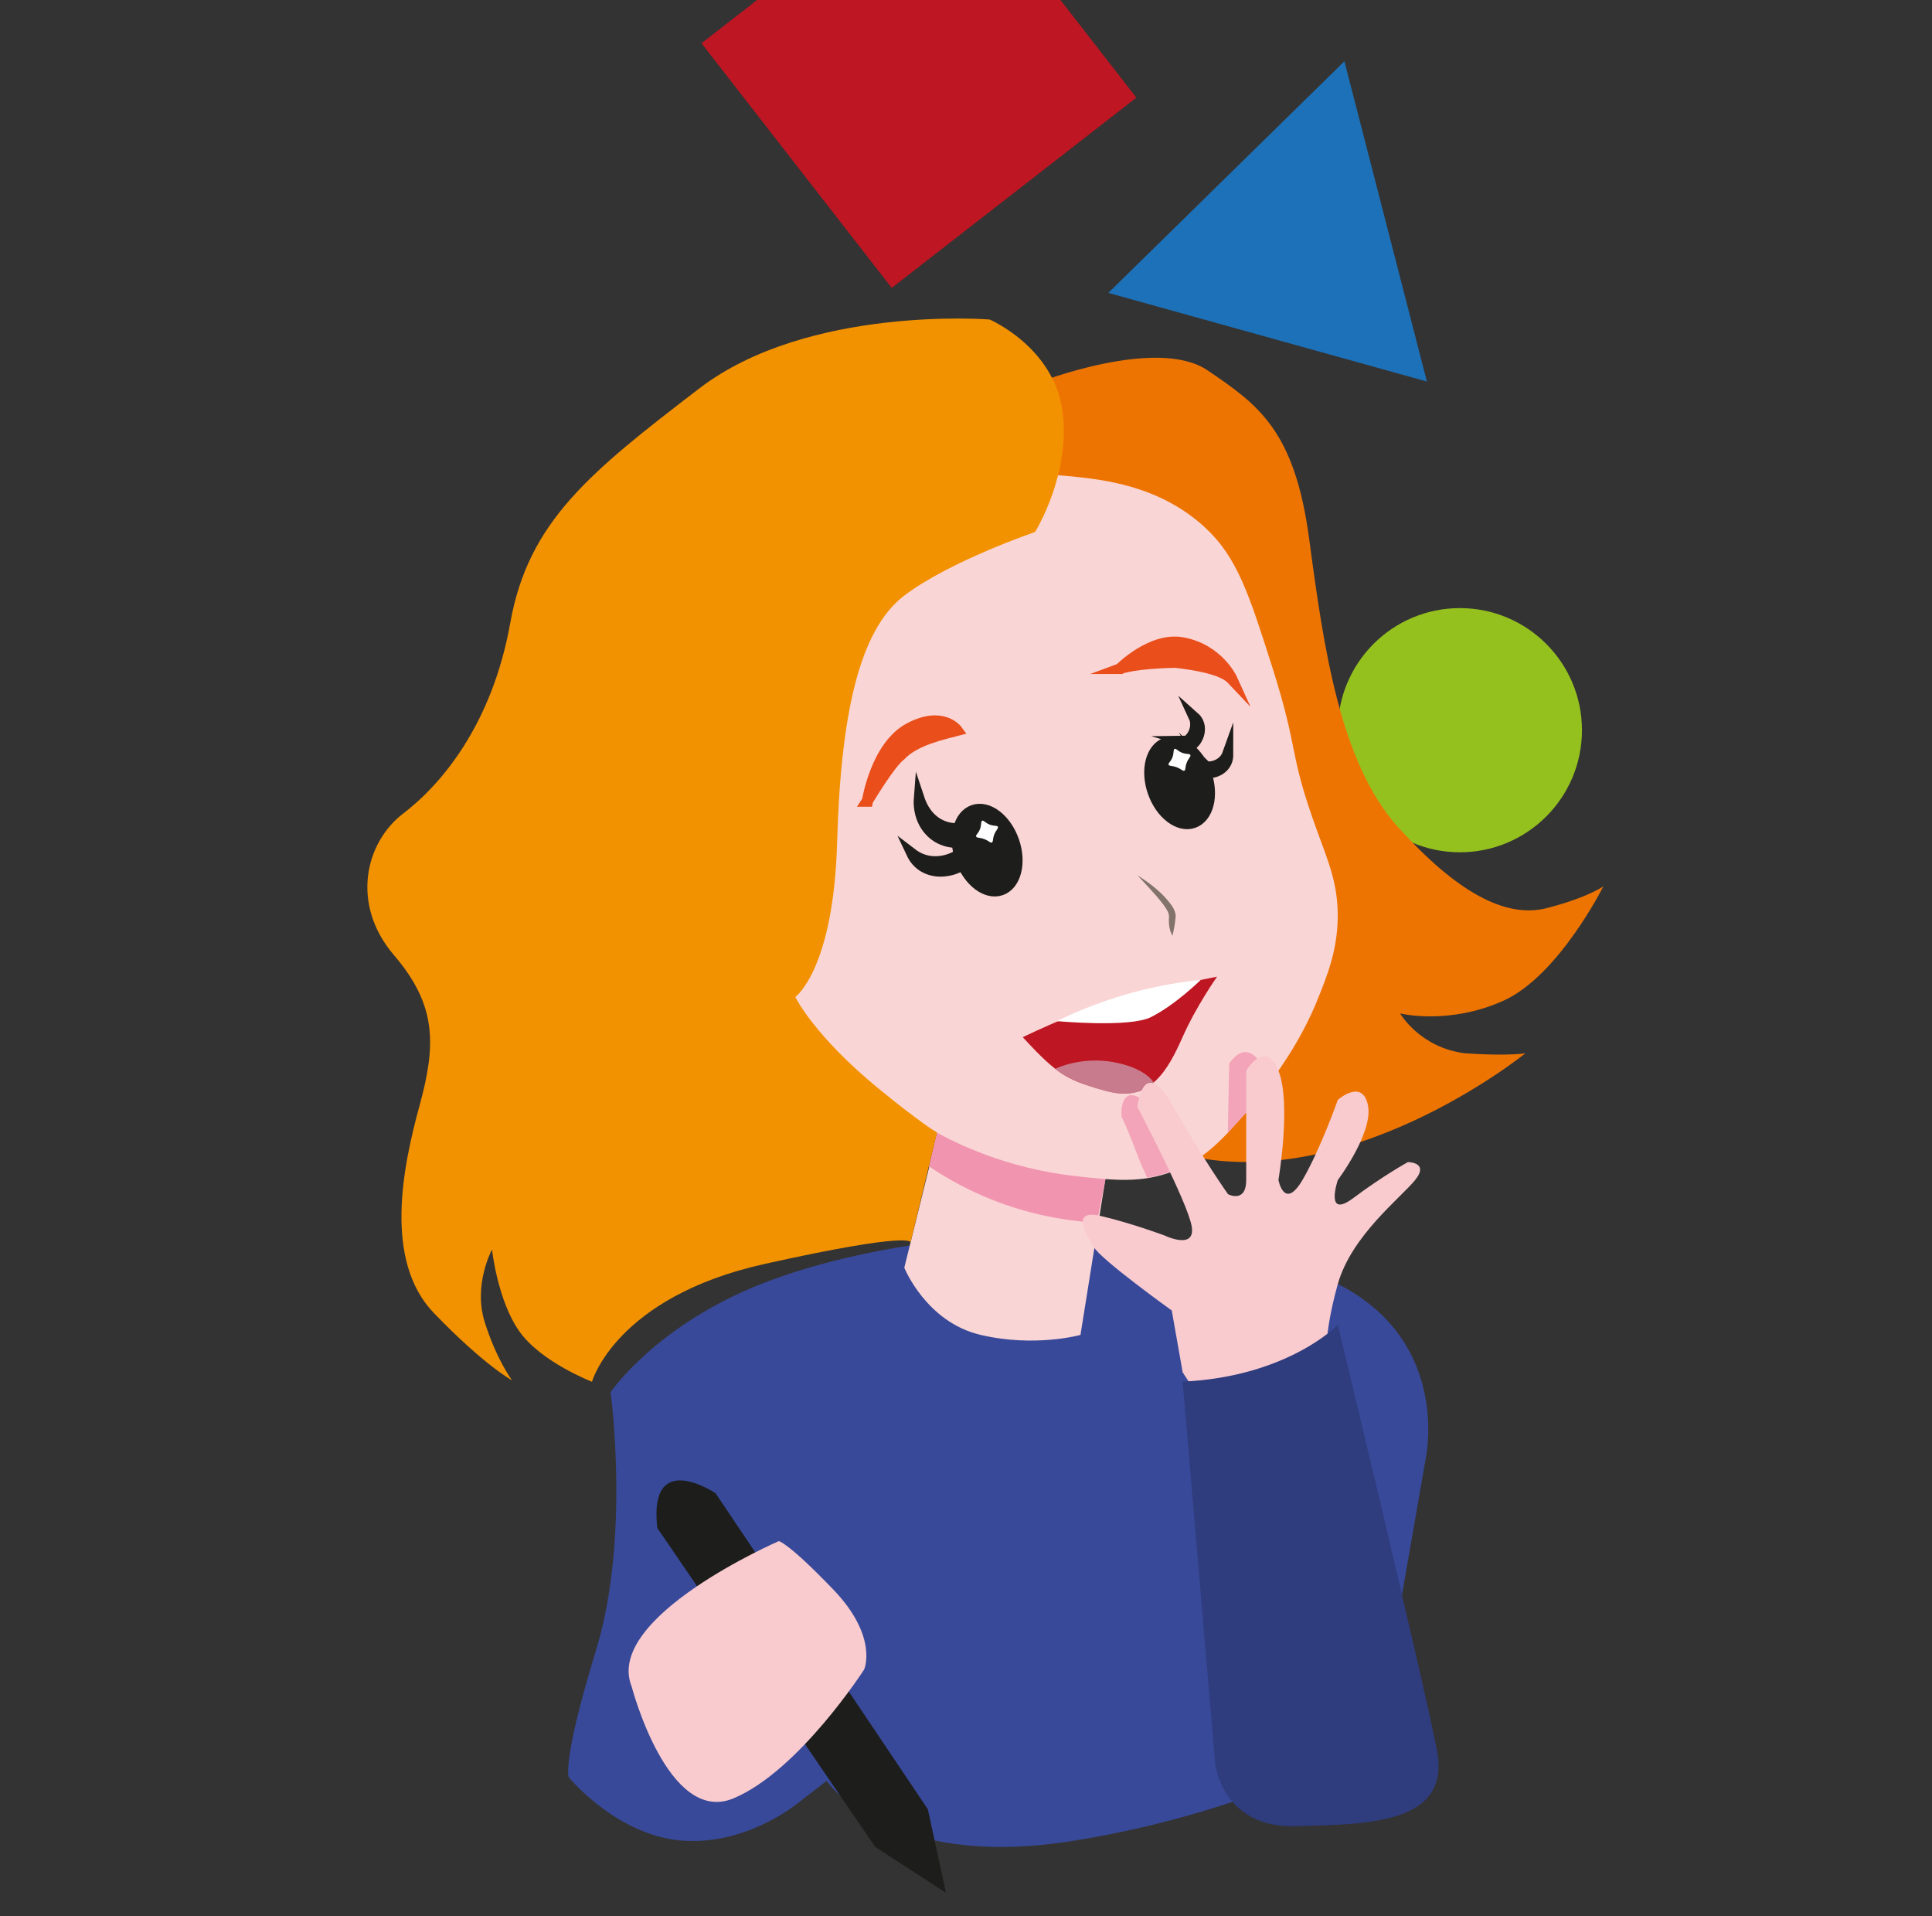 <?xml version="1.0" encoding="UTF-8"?>
<svg id="graphics" xmlns="http://www.w3.org/2000/svg" viewBox="0 0 175.68 174.23">
  <rect x="0" y="0" width="175.68" height="174.23" fill="#333333" stroke="none"/>
  <defs>
    <style>
      .cls-1 {
        fill: #95c11f;
      }

      .cls-2 {
        fill: #82736b;
      }

      .cls-3 {
        fill: #2f3c7d;
      }

      .cls-4, .cls-5 {
        fill: #1d1d1b;
      }

      .cls-6 {
        fill: #fff;
      }

      .cls-7 {
        fill: #ee7402;
      }

      .cls-8 {
        fill: #f39200;
      }

      .cls-9 {
        fill: #f9cbcf;
      }

      .cls-10 {
        fill: #f3a4b8;
      }

      .cls-11 {
        fill: #384999;
      }

      .cls-12 {
        fill: #fad5d5;
      }

      .cls-13 {
        fill: #e94e1b;
        stroke: #e94e1b;
      }

      .cls-13, .cls-5, .cls-14 {
        stroke-miterlimit: 10;
      }

      .cls-15 {
        fill: #1d71b8;
      }

      .cls-16 {
        fill: #c87b8d;
      }

      .cls-5, .cls-14 {
        stroke: #1d1d1b;
      }

      .cls-17 {
        fill: #be1622;
      }

      .cls-18 {
        fill: #f194af;
      }

      .cls-14 {
        fill: none;
      }

     @keyframes floatAndRotate {
  0% {
    transform: translateY(0) rotate(0deg);
  }
  50% {
    transform: translateY(-5px) rotate(180deg);
  }
  100% {
    transform: translateY(0) rotate(360deg);
  }
}

#cube {
  animation: floatAndRotate 4s ease-in-out infinite;
  transform-origin: 43.22px 29.96px; /* center of the rect */
}

#triangle {
  animation: floatAndRotate 4s ease-in-out infinite;
  transform-origin: 117px 22px; /* estimated center */
}

#circle {
  animation: floatAndRotate 4s ease-in-out infinite;
  transform-origin: center;
}

 <!-- @keyframes floatAndRotate {
  0% {
    transform: translateY(0) rotate(0deg);
  }
  50% {
    transform: translateY(-5px) rotate(3deg);
  }
  100% {
    transform: translateY(0) rotate(0deg);
  }
}

/* Cube (Rect) — centered at its own center */
#cube {
  animation: floatAndRotate 3s ease-in-out infinite;
  transform-origin: 43.22px 29.96px; /* x + width/2, y + height/2 */
}

/* Triangle — estimate center of triangle based on points */
#triangle {
  animation: floatAndRotate 3s ease-in-out infinite;
  transform-origin: 117px 22px; /* approximate visual center */
}

/* Circle — use its center directly */
#circle {
  animation: floatAndRotate 3s ease-in-out infinite;
  transform-origin: center;
} -->


    </style>
  </defs>
  <rect id="cube" class="cls-17" x="29.13" y="14.87" width="28.18" height="28.18" transform="translate(39.55 -22.94) rotate(52.13)"/>
  <polygon id="triangle" class="cls-15" points="100.78 26.63 122.25 5.57 129.75 34.69 100.78 26.63"/>
  <circle id="circle" class="cls-1" cx="132.75" cy="66.39" r="11.1"/>
  <g id="body">
    <path class="cls-11" d="M90.53,112.38s-11.39.5-21.14,4.29c-9.74,3.8-13.87,9.91-13.87,9.91,0,0,1.82,13.21-1.32,23.45s-2.48,11.56-2.48,11.56c0,0,4.46,5.45,10.57,5.78s10.73-3.8,10.73-3.8l2.15-1.65s5.45,8.13,22.29,5.47,27.74-9.27,27.74-9.27l4.46-25.6s3.47-16.02-17.34-18.33-21.8-1.82-21.8-1.82Z"/>
  </g>
  <path id="backhair" class="cls-7" d="M94.28,34.83s10.9-4.29,15.52-1.16,7.93,5.45,9.25,15.36,2.81,20.34,8.09,26.19,9.74,8.33,13.54,7.34,5.12-1.98,5.12-1.98c0,0-4.07,8.14-9.08,10.4s-9.41,1.16-9.41,1.16c0,0,1.82,3.14,5.94,3.63,3.87.26,5.45,0,5.45,0,0,0-16.68,13.54-32.2,8.92-15.52-4.62-12.22-69.85-12.22-69.85Z"/>
  <g id="face">
    <path class="cls-12" d="M85.7,101.22l-3.47,14.04s1.98,4.95,6.94,6.11c4.95,1.16,9.08,0,9.08,0l2.64-16.51-15.19-3.63Z"/>
    <path class="cls-18" d="M85.69,100.87l-1.23,5.17c1.68,1.13,4.04,2.49,7.07,3.53,3.23,1.11,6.1,1.48,8.2,1.6.39-1.93.77-3.85,1.16-5.78l-15.2-4.51Z"/>
    <path class="cls-12" d="M75.4,94.94c4.37,4.96,8.55,7.35,9.8,8.04,1.67.92,6.29,3.26,12.66,3.96,3.53.39,5.93.64,8.81-.44,3.18-1.2,4.93-3.32,7.82-6.83,3.34-4.06,4.87-7.67,5.28-8.7.91-2.24,1.82-4.49,1.87-7.49.05-3.1-.85-5.12-1.87-7.93-2.69-7.39-1.55-6.93-4.07-14.86-2.13-6.69-3.19-10.04-6.17-12.77-4.13-3.79-9.26-4.32-12.22-4.62-9.96-1.02-17.55,3.74-19.38,4.95-2.79,1.86-12.15,8.77-13.43,21.25-1.21,11.8,6.41,20.34,10.9,25.43Z"/>
    <path class="cls-17" d="M93.01,94.3s6.65-3.3,12.16-4.4l5.5-1.1s-1.87,2.64-3.14,5.5c-1.27,2.86-2.89,5.91-6.65,4.94-3.76-.97-4.63-1.41-7.88-4.94Z"/>
    <path class="cls-2" d="M103.41,79.57c1.21.77,2.39,1.66,3.21,2.87.15.25.32.61.28.98-.06.55-.14,1.08-.29,1.66-.3-.54-.35-1.14-.31-1.72.04-.37-.32-.86-.64-1.28-.59-.76-1.58-1.79-2.24-2.51h0Z"/>
    <path class="cls-13" d="M78.86,72.85c.1-.15,2.09-3.5,3.03-4.18,1.29-1.4,3.98-1.95,5.15-2.26,0,0-1.32-1.82-4.36-.19-3.04,1.62-3.81,6.63-3.81,6.63Z"/>
    <path class="cls-13" d="M101.87,60.78s2.8-2.82,5.59-2.35c3.32.57,4.57,3.33,4.57,3.33-.54-.57-1.8-1.15-5.12-1.54-3.72.06-5.04.56-5.04.56Z"/>
    <ellipse class="cls-5" cx="89.76" cy="77.3" rx="2.55" ry="3.83" transform="translate(-20.46 33.91) rotate(-19.25)"/>
    <ellipse class="cls-5" cx="107.26" cy="71.19" rx="2.55" ry="3.83" transform="translate(-17.47 39.33) rotate(-19.25)"/>
    <path class="cls-5" d="M87.23,75.33c-.34.03-1.13.04-1.96-.45-1.17-.7-1.58-1.91-1.68-2.21-.02.26-.08,1.48.72,2.57.87,1.19,2.11,1.31,2.32,1.33.2-.41.4-.82.6-1.23Z"/>
    <path class="cls-14" d="M87.23,77.69c-.29.19-.99.59-1.93.65-1.32.09-2.15-.55-2.36-.71.09.19.5,1.07,1.63,1.43,1.24.4,2.39-.13,2.59-.22.02-.38.04-.77.06-1.15Z"/>
    <path class="cls-14" d="M109.69,69.73c.18.01.61.02,1.05-.2.63-.3.85-.82.9-.96,0,.11.04.64-.39,1.11-.47.51-1.13.57-1.25.57-.11-.18-.21-.35-.32-.53Z"/>
    <path class="cls-14" d="M107.97,67.39c.14-.12.46-.4.63-.86.25-.65.06-1.18,0-1.31.09.08.47.44.47,1.07,0,.7-.44,1.19-.52,1.27-.2-.06-.4-.11-.6-.17Z"/>
    <path id="teeth" class="cls-6" d="M96.1,92.84s6.59.62,8.55-.36c2.23-1.11,4.54-3.39,4.54-3.39-1.7.18-3.64.49-5.74,1.03-2.92.76-5.39,1.76-7.35,2.72Z"/>
    <path class="cls-16" d="M95.97,97.17s2.32-1.15,5.29-.6,3.65,1.86,3.65,1.86c0,0-1.27,1.64-4.51.73-3.58-1-4.43-1.98-4.43-1.98Z"/>
    <path class="cls-6" d="M90.74,75.18c.07.15-.19.29-.35.75-.14.39-.06.61-.2.67-.14.06-.25-.13-.64-.29-.46-.19-.73-.1-.79-.26-.05-.14.17-.23.33-.61.19-.45.07-.75.22-.82.15-.06.27.2.7.36.41.15.66.05.73.19Z"/>
    <path class="cls-6" d="M108.24,68.65c.07.15-.19.29-.35.75-.14.39-.06.61-.2.67-.14.06-.25-.13-.64-.29-.46-.19-.73-.1-.79-.26-.05-.14.17-.23.33-.61.19-.45.07-.75.22-.82.15-.06.27.2.7.36.41.15.66.05.73.19Z"/>
  </g>
  <path id="fronthair" class="cls-8" d="M94.12,48.37s3.3-5.28,2.48-11.06-6.61-8.26-6.61-8.26c0,0-16.51-1.32-26.42,6.28-9.91,7.6-15.52,12.06-17.17,21.3-1.65,9.25-6.28,14.7-9.74,17.34s-4.79,8.26-.83,12.88c3.96,4.62,3.8,8.26,2.31,13.71s-3.3,14.04,1.32,18.83c4.62,4.79,7.1,6.11,7.1,6.11,0,0-1.4-1.86-2.48-5.28s.66-6.61.66-6.61c0,0,.5,4.62,2.48,7.43s6.61,4.59,6.61,4.59c0,0,2.15-7.69,15.69-10.71,13.54-3.01,13.28-1.97,13.28-1.97l2.4-9.97s-1.57-.94-5.34-4.03c-5.86-4.81-7.54-8.3-7.54-8.3,0,0,3.47-2.48,3.8-14.04.33-11.56,1.98-19.32,6.11-22.46,4.13-3.14,11.89-5.78,11.89-5.78Z"/>
  <g id="hands">
    <g id="Ebene_8">
      <path class="cls-10" d="M104.34,107.12c-.97-1.97-1.38-3.61-2.35-5.57-.08-.95.14-1.71.62-1.92.24-.11.67-.13,1.59.56,2.74,2.03,3.88,5.79,3.88,5.79h0c-.47.3-.88.31-1.6.55-1.18.4-1.64.41-2.15.59Z"/>
      <path class="cls-10" d="M111.65,102.99l.12-6.27s1.4-2.39,2.89,0c1.49,2.39-.24,3.27-.24,3.27l-2.78,3Z"/>
    </g>
    <path class="cls-9" d="M107.54,124.76l-.99-5.61s-6.44-4.62-7.1-5.78-2.15-3.47.66-2.81,5.78,1.77,5.78,1.77c0,0,2.81,1.36,2.48-.79s-4.94-10.89-4.94-10.89c0,0,.48-4.95,3.29,0s4.95,7.93,4.95,7.93c0,0,1.65.86,1.65-1.3v-9.93s1.74-2.97,2.93,0,0,9.93,0,9.93c0,0,.53,2.83,2.19,0,1.65-2.83,3.21-7.28,3.21-7.28,0,0,2.24-1.98,2.74.5s-2.74,6.79-2.74,6.79c0,0-1.23,3.62,1.42,1.63s4.95-3.26,4.95-3.26c0,0,1.98,0,.66,1.63s-5.8,5.07-7.03,9.46c-1.23,4.39-1.06,6.7-1.06,6.7l-10.9,4.62-2.15-3.3Z"/>
    <path class="cls-4" d="M59.76,138.91l19.82,29.01,6.44,4.18-1.65-7.6-19.3-28.73s-6.13-4.13-5.3,3.14Z"/>
    <path class="cls-9" d="M57.44,153.35s3.3,12.64,9.25,10.16,11.89-11.72,11.89-11.72c0,0,1.32-2.97-2.81-7.27s-4.95-4.4-4.95-4.4c0,0-15.94,6.91-13.38,13.23Z"/>
  </g>
  <g id="arm">
    <path class="cls-3" d="M107.54,125.63l2.97,34.8s.66,5.78,7.27,5.61c6.61-.17,14.2-.17,12.88-6.94s-9.01-38.64-9.01-38.64c0,0-4.53,4.71-14.11,5.16Z"/>
  </g>
</svg>